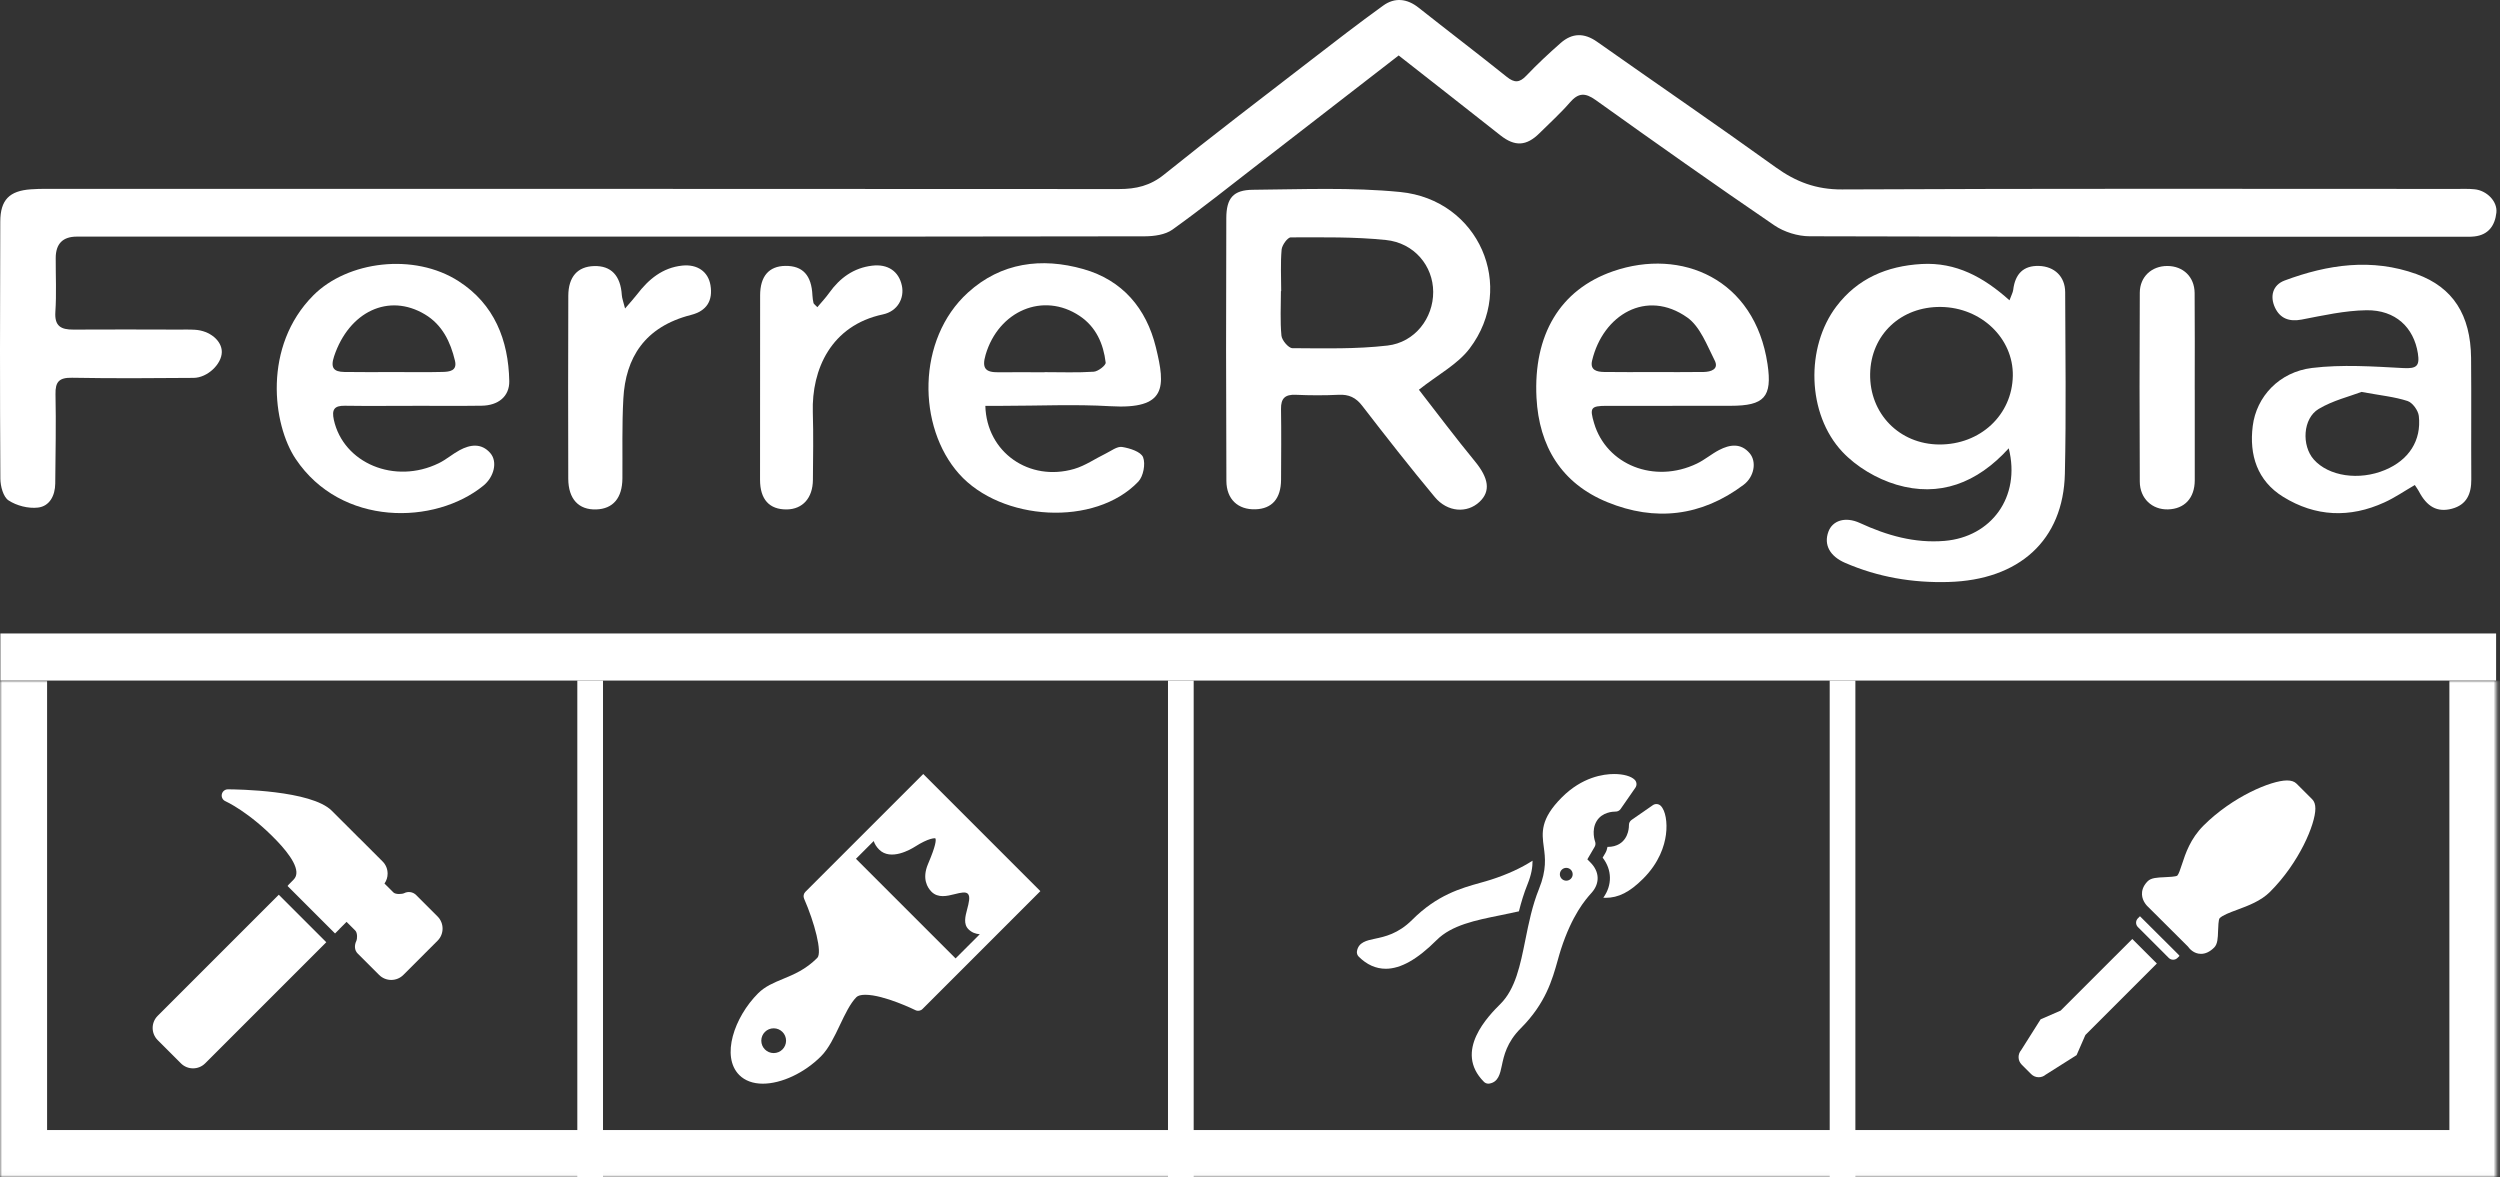 <svg xmlns="http://www.w3.org/2000/svg" fill="none" viewBox="0 0 584 275" height="275" width="584">
<rect x="0" y="0" width="584" height="275" fill="#333333" stroke="none"/>
<path fill="white" d="M326.745 12.943C315.675 21.513 304.895 29.863 294.115 38.203C287.395 43.393 280.775 48.703 273.875 53.643C272.205 54.833 269.625 55.193 267.465 55.203C228.035 55.293 188.615 55.273 149.185 55.273C105.445 55.273 61.705 55.273 17.955 55.273C14.675 55.273 13.028 56.933 13.015 60.253C12.995 64.443 13.215 68.653 12.935 72.833C12.705 76.163 14.215 77.013 17.135 76.993C25.285 76.933 33.435 76.983 41.585 76.993C42.905 76.993 44.225 76.953 45.535 77.033C49.025 77.233 51.845 79.603 51.815 82.243C51.785 85.053 48.465 88.243 45.235 88.273C35.765 88.353 26.295 88.413 16.835 88.243C13.845 88.193 12.895 89.133 12.965 92.113C13.115 99.053 12.965 106.013 12.905 112.963C12.875 115.763 11.595 118.263 8.855 118.573C6.615 118.833 3.875 118.133 1.995 116.893C0.755 116.083 0.095 113.563 0.085 111.803C-0.035 91.793 -0.015 71.773 0.065 51.763C0.085 46.683 2.195 44.573 7.225 44.223C9.495 44.063 11.775 44.123 14.055 44.123C96.505 44.123 178.945 44.103 261.395 44.163C265.385 44.163 268.685 43.403 271.935 40.773C283.215 31.693 294.735 22.923 306.205 14.073C311.795 9.753 317.385 5.433 323.115 1.303C325.815 -0.647 328.685 -0.347 331.385 1.793C338.235 7.213 345.185 12.503 351.995 17.963C353.785 19.393 354.955 19.343 356.535 17.693C359.085 15.013 361.805 12.473 364.585 10.033C367.265 7.683 370.075 7.633 373.085 9.763C386.975 19.553 401.005 29.143 414.795 39.073C419.535 42.483 424.255 44.283 430.285 44.253C478.095 44.023 525.915 44.123 573.735 44.133C575.175 44.133 576.615 44.073 578.045 44.213C580.925 44.493 583.445 47.063 583.155 49.673C582.825 52.663 581.325 54.863 578.035 55.233C577.085 55.343 576.125 55.303 575.165 55.303C524.355 55.303 473.545 55.343 422.725 55.193C419.955 55.193 416.765 54.193 414.475 52.633C400.445 43.063 386.565 33.253 372.755 23.373C370.285 21.603 368.695 21.663 366.725 23.943C364.535 26.473 362.025 28.723 359.645 31.093C356.565 34.163 353.865 34.273 350.495 31.613C342.705 25.463 334.895 19.353 326.765 12.983L326.745 12.943Z" clip-rule="evenodd" fill-rule="evenodd"></path>
<path fill="white" d="M331.455 91.043C335.575 96.343 339.935 102.163 344.545 107.773C347.745 111.663 348.285 114.733 345.615 117.233C342.725 119.953 338.135 119.683 335.165 116.113C329.355 109.133 323.755 101.983 318.205 94.783C316.725 92.863 315.095 92.103 312.715 92.223C309.375 92.383 306.005 92.373 302.665 92.223C300.205 92.123 299.205 93.043 299.245 95.533C299.335 101.043 299.275 106.543 299.255 112.053C299.235 116.463 297.155 118.853 293.265 118.973C289.235 119.103 286.505 116.663 286.485 112.343C286.395 91.873 286.385 71.403 286.465 50.933C286.485 46.273 288.095 44.373 292.675 44.333C304.155 44.233 315.715 43.723 327.105 44.853C345.455 46.663 354.295 66.933 343.295 81.423C340.475 85.133 335.905 87.513 331.465 91.033L331.455 91.043ZM299.295 68.003H299.225C299.225 71.473 299.015 74.973 299.345 78.413C299.455 79.503 301.005 81.323 301.895 81.333C309.305 81.373 316.765 81.573 324.105 80.723C330.555 79.983 334.825 74.273 334.795 68.183C334.775 62.133 330.385 56.743 323.735 56.063C316.385 55.303 308.935 55.443 301.525 55.453C300.775 55.453 299.485 57.253 299.385 58.303C299.105 61.513 299.285 64.763 299.285 68.003H299.295Z" clip-rule="evenodd" fill-rule="evenodd"></path>
<path fill="white" d="M469.235 104.733C461.815 112.913 452.995 116.183 443.015 113.223C438.405 111.853 433.645 109.033 430.365 105.533C422.085 96.693 421.755 81.083 428.995 71.553C433.935 65.053 440.775 62.133 448.875 61.673C456.945 61.213 463.375 64.743 469.415 70.153C469.855 68.943 470.205 68.343 470.285 67.703C470.745 63.903 472.745 62.013 476.305 62.123C479.925 62.233 482.415 64.603 482.425 68.263C482.465 82.393 482.675 96.533 482.355 110.653C482.005 126.213 471.665 135.503 455.145 135.953C446.745 136.183 438.725 134.823 431.015 131.483C427.495 129.953 425.975 127.293 427.115 124.203C428.045 121.653 430.985 120.573 434.475 122.173C440.785 125.083 447.225 126.933 454.245 126.353C465.145 125.443 472.105 116.123 469.245 104.733H469.235ZM453.005 103.833C462.605 103.883 470.045 96.933 470.195 87.773C470.335 79.043 462.825 71.833 453.425 71.703C444.045 71.573 437.025 78.193 436.865 87.333C436.705 96.633 443.695 103.773 453.005 103.833Z" clip-rule="evenodd" fill-rule="evenodd"></path>
<path fill="white" d="M564.095 113.303C561.665 114.713 559.435 116.253 556.995 117.363C548.915 121.063 540.875 120.723 533.335 116.053C527.295 112.313 525.395 106.293 526.235 99.543C527.085 92.653 532.435 86.883 540.095 85.953C547.115 85.103 554.335 85.603 561.445 85.983C564.515 86.143 565.285 85.513 564.815 82.533C563.865 76.523 559.615 72.383 552.815 72.473C547.745 72.543 542.675 73.693 537.655 74.653C534.735 75.213 532.605 74.363 531.435 71.853C530.215 69.243 530.885 66.583 533.675 65.533C543.755 61.773 554.075 60.253 564.505 64.033C573.025 67.123 577.135 73.563 577.245 83.613C577.335 93.073 577.235 102.533 577.295 111.993C577.315 115.353 576.225 117.913 572.785 118.833C569.325 119.753 566.915 118.373 565.015 114.713C564.805 114.303 564.515 113.943 564.095 113.293V113.303ZM551.645 91.553C548.905 92.603 544.955 93.543 541.635 95.533C537.915 97.763 537.635 104.093 540.495 107.333C543.975 111.273 551.095 112.323 557.155 109.783C562.685 107.473 565.685 102.923 565.035 97.163C564.885 95.873 563.565 94.053 562.395 93.673C559.385 92.693 556.165 92.383 551.645 91.553Z" clip-rule="evenodd" fill-rule="evenodd"></path>
<path fill="white" d="M96.365 94.803C91.095 94.803 85.825 94.863 80.555 94.783C78.075 94.743 77.465 95.683 77.985 98.073C80.215 108.203 92.215 113.243 102.505 108.203C104.215 107.373 105.685 106.073 107.365 105.163C109.865 103.813 112.485 103.473 114.535 105.843C116.305 107.893 115.385 111.443 112.925 113.443C101.615 122.673 79.685 123.063 69.075 107.213C63.685 99.173 61.335 80.903 73.195 68.993C81.175 60.983 96.725 58.983 107.155 65.703C115.455 71.053 118.785 79.413 118.965 89.033C119.025 92.593 116.405 94.723 112.525 94.773C107.135 94.853 101.745 94.793 96.355 94.793L96.365 94.803ZM91.925 86.913C95.755 86.913 99.595 86.983 103.425 86.883C104.975 86.843 106.845 86.653 106.285 84.283C105.235 79.863 103.325 75.873 99.265 73.443C90.805 68.373 81.535 72.793 78.045 83.233C77.145 85.943 77.965 86.853 80.435 86.893C84.265 86.963 88.095 86.913 91.935 86.913H91.925Z" clip-rule="evenodd" fill-rule="evenodd"></path>
<path fill="white" d="M390.675 94.803C385.525 94.803 380.385 94.783 375.235 94.803C371.605 94.823 371.315 95.273 372.375 98.843C375.265 108.613 386.485 113.063 396.395 108.293C398.215 107.423 399.795 106.053 401.585 105.123C404.085 103.823 406.685 103.443 408.745 105.903C410.395 107.883 409.795 111.373 407.305 113.253C397.485 120.633 386.645 121.893 375.445 117.293C364.765 112.913 359.515 104.263 358.925 92.913C358.175 78.273 364.365 67.673 376.825 63.363C392.805 57.843 409.935 65.153 412.895 85.063C414.045 92.793 412.085 94.783 404.315 94.793C399.765 94.793 395.215 94.793 390.665 94.793L390.675 94.803ZM386.165 86.913C390.115 86.913 394.055 86.953 398.005 86.893C399.705 86.863 401.585 86.233 400.545 84.193C398.745 80.643 397.155 76.303 394.155 74.173C384.625 67.433 374.455 73.543 371.915 84.223C371.375 86.483 373.035 86.863 374.695 86.893C378.525 86.953 382.345 86.913 386.175 86.913H386.165Z" clip-rule="evenodd" fill-rule="evenodd"></path>
<path fill="white" d="M230.175 94.793C230.465 105.713 240.485 112.593 250.925 109.543C253.505 108.793 255.825 107.153 258.275 105.963C259.545 105.353 260.945 104.223 262.125 104.413C263.915 104.693 266.515 105.523 267.025 106.813C267.635 108.373 267.085 111.273 265.905 112.513C255.785 123.113 233.895 121.753 224.035 110.693C214.275 99.733 214.085 79.273 226.115 68.343C233.855 61.313 243.315 60.093 253.055 62.853C262.185 65.433 267.785 72.003 270.015 81.143C272.275 90.393 272.585 95.663 259.395 94.893C251.045 94.403 242.635 94.803 234.255 94.803H230.165L230.175 94.793ZM244.015 86.963V86.933C247.845 86.933 251.685 87.083 255.505 86.833C256.525 86.763 258.355 85.333 258.285 84.703C257.765 80.303 256.025 76.353 252.205 73.803C243.695 68.123 233.255 72.603 230.235 82.883C229.285 86.123 230.285 86.993 233.235 86.963C236.825 86.923 240.415 86.963 244.015 86.963Z" clip-rule="evenodd" fill-rule="evenodd"></path>
<path fill="white" d="M146.025 72.053C147.275 70.583 148.095 69.713 148.815 68.773C151.515 65.233 154.755 62.533 159.365 62.043C162.925 61.673 165.435 63.473 165.965 66.613C166.565 70.233 165.085 72.633 161.445 73.563C150.545 76.343 146.135 83.613 145.615 93.103C145.275 99.303 145.445 105.533 145.395 111.753C145.365 116.323 143.225 118.873 139.275 119.003C135.175 119.133 132.765 116.583 132.745 111.803C132.705 97.563 132.705 83.333 132.755 69.093C132.775 64.643 134.925 62.273 138.765 62.153C142.745 62.033 144.965 64.363 145.255 68.923C145.305 69.693 145.605 70.433 146.015 72.063L146.025 72.053Z" clip-rule="evenodd" fill-rule="evenodd"></path>
<path fill="white" d="M190.935 71.753C191.905 70.593 192.895 69.553 193.725 68.383C196.205 64.913 199.415 62.583 203.715 62.063C207.415 61.613 209.965 63.383 210.675 66.713C211.315 69.693 209.655 72.723 206.255 73.443C194.135 76.013 189.575 86.303 189.875 96.303C190.035 101.563 189.935 106.833 189.895 112.093C189.865 116.333 187.505 118.953 183.795 119.003C179.725 119.053 177.545 116.663 177.545 112.073C177.545 97.723 177.545 83.363 177.565 69.013C177.565 64.523 179.625 62.163 183.455 62.113C187.535 62.063 189.585 64.313 189.785 69.023C189.815 69.613 189.905 70.203 190.035 70.783C190.075 70.973 190.325 71.123 190.925 71.753H190.935Z" clip-rule="evenodd" fill-rule="evenodd"></path>
<path fill="white" d="M512.695 91.043C512.695 98.103 512.715 105.153 512.695 112.213C512.675 116.353 510.315 118.883 506.455 118.993C502.755 119.103 499.875 116.463 499.855 112.513C499.775 97.803 499.785 83.083 499.855 68.373C499.875 64.633 502.635 62.123 506.305 62.133C509.985 62.153 512.625 64.663 512.665 68.433C512.735 75.973 512.685 83.503 512.685 91.043H512.715H512.695Z" clip-rule="evenodd" fill-rule="evenodd"></path>
<rect fill="white" height="11" width="583" y="147.978" x="0.089"></rect>
<mask fill="white" id="path-3-inside-1_1_78">
<path d="M0 158.978H583.178V274.978H0V158.978Z"></path>
</mask>
<path mask="url(#path-3-inside-1_1_78)" fill="white" d="M583.178 274.978V285.978H594.178V274.978H583.178ZM0 274.978H-11V285.978H0V274.978ZM572.178 158.978V274.978H594.178V158.978H572.178ZM583.178 263.978H0V285.978H583.178V263.978ZM11 274.978V158.978H-11V274.978H11Z"></path>
<path fill="white" d="M65.125 209.008L36.833 237.299C35.272 238.859 35.271 241.4 36.832 242.967L42.261 248.396C43.042 249.178 44.068 249.568 45.093 249.568C46.119 249.568 47.145 249.178 47.926 248.396L76.22 220.104L65.125 209.008Z"></path>
<path fill="white" d="M102.215 214.086L97.195 209.07C96.466 208.34 95.348 208.169 94.415 208.645C93.976 208.868 92.433 209.007 91.887 208.46L89.814 206.393C90.287 205.718 90.55 204.921 90.546 204.087C90.55 203.006 90.135 201.993 89.374 201.237L83.935 195.796C83.904 195.765 83.839 195.709 83.784 195.664L82.64 194.518C80.276 192.155 78.067 189.946 77.506 189.387C72.712 184.59 55.217 184.393 53.238 184.387H53.234C52.551 184.387 51.962 184.865 51.819 185.532C51.676 186.202 52.022 186.88 52.648 187.156C52.703 187.181 58.258 189.688 64.703 196.441C67.593 199.469 70.618 203.486 68.577 205.487C68.529 205.539 68.288 205.797 67.398 206.688C67.316 206.77 67.272 206.85 67.203 206.931L67.171 206.963L78.267 218.058L79.287 217.039C79.308 217.018 79.314 216.991 79.333 216.969L80.956 215.345L80.958 215.346C81.031 215.418 81.421 215.805 82.981 217.366C83.569 217.953 83.436 219.407 83.258 219.761C82.715 220.848 82.824 222.011 83.534 222.721C83.816 223.005 88.558 227.741 88.558 227.741C89.338 228.521 90.364 228.913 91.391 228.913C92.417 228.913 93.444 228.522 94.226 227.742L102.213 219.754C103.777 218.192 103.777 215.65 102.215 214.086Z"></path>
<rect fill="white" height="116" width="6" y="158.978" x="134.862"></rect>
<path fill="white" d="M215.67 180.808L195.859 200.614L188.14 208.332C187.717 208.753 187.599 209.389 187.837 209.935C190.275 215.496 192.138 222.544 190.914 223.766C188.19 226.49 185.497 227.604 182.891 228.683C180.747 229.57 178.72 230.409 177.078 232.054C171.532 237.602 168.37 246.801 172.699 251.133C174.017 252.451 175.914 253.148 178.185 253.148C182.563 253.148 187.898 250.642 191.782 246.759C193.589 244.95 194.919 242.149 196.206 239.441C197.39 236.953 198.613 234.38 200.067 232.925C200.425 232.569 201.139 232.381 202.136 232.381C206.54 232.381 213.764 235.936 213.837 235.97C214.394 236.247 215.062 236.14 215.502 235.698L223.224 227.976L223.225 227.977L235.597 215.603C235.654 215.554 235.727 215.494 235.761 215.461C235.781 215.441 235.787 215.415 235.804 215.394L243.029 208.168L215.67 180.808ZM180.733 245.999C179.136 245.999 177.839 244.702 177.839 243.105C177.839 241.508 179.136 240.212 180.733 240.212C182.33 240.212 183.626 241.508 183.626 243.105C183.626 244.702 182.33 245.999 180.733 245.999ZM223.225 223.886L199.952 200.614L204.099 196.468C204.328 197.161 204.736 197.835 205.365 198.464C208.075 201.168 212.798 198.382 213.715 197.796C216.977 195.718 218.382 195.772 218.512 195.846C218.707 196.254 218.585 197.579 216.893 201.574L216.782 201.838C215.325 205.298 216.671 207.38 217.602 208.314C219.134 209.848 221.277 209.31 222.997 208.877C224.535 208.49 225.578 208.277 226.088 208.785C226.716 209.413 226.301 210.978 225.938 212.358C225.485 214.078 225.013 215.856 226.23 217.073C227 217.842 227.92 218.169 228.876 218.236L223.225 223.886Z"></path>
<rect fill="white" height="116" width="6" y="158.978" x="272.843"></rect>
<path fill="white" d="M381.862 182.152C381.024 181.313 379.228 180.812 377.056 180.812C374.535 180.812 369.597 181.519 364.857 186.257C359.758 191.355 360.182 194.526 360.629 197.886C360.959 200.351 361.331 203.144 359.508 207.658C357.936 211.546 357.117 215.616 356.324 219.554C355.139 225.44 354.018 231.001 350.517 234.502C347.786 237.233 339.476 245.543 346.652 252.72C346.925 252.993 347.294 253.144 347.675 253.144C347.751 253.144 347.828 253.138 347.905 253.125C350.015 252.785 350.426 250.826 350.824 248.934C351.306 246.638 351.967 243.493 355.252 240.208C361.062 234.399 362.624 228.819 363.88 224.336C364.132 223.439 364.37 222.581 364.634 221.77C367.251 213.679 370.426 210.098 371.621 208.75L371.879 208.458C373.774 206.257 373.636 203.578 371.52 201.466C371.216 201.164 370.982 200.924 370.804 200.737C371.53 199.483 372.505 197.831 372.505 197.831C372.725 197.456 372.764 196.993 372.612 196.585C372.602 196.559 371.664 193.958 372.991 191.788C374.267 189.699 376.803 189.59 377.335 189.59C377.868 189.608 378.303 189.376 378.585 188.968L382.03 183.998C382.425 183.423 382.355 182.646 381.862 182.152ZM365.881 205.729C365.053 205.729 364.381 205.058 364.381 204.231C364.381 203.403 365.053 202.732 365.881 202.732C366.708 202.732 367.378 203.403 367.378 204.231C367.378 205.058 366.708 205.729 365.881 205.729Z"></path>
<path fill="white" d="M354.817 212.889C355.345 210.785 355.978 208.672 356.826 206.574C357.759 204.268 358.012 202.56 358.004 201.054C355.34 202.777 352.104 204.26 348.339 205.479C347.527 205.742 346.669 205.981 345.772 206.233C341.289 207.488 335.709 209.051 329.901 214.861C326.614 218.146 323.47 218.809 321.173 219.29C319.281 219.687 317.324 220.099 316.984 222.21C316.91 222.668 317.06 223.136 317.389 223.462C319.272 225.346 321.402 226.302 323.716 226.302C327.206 226.302 331.094 224.108 335.606 219.597C339.106 216.098 344.665 214.976 350.55 213.792C351.957 213.507 353.384 213.213 354.817 212.889Z"></path>
<path fill="white" d="M387.958 188.248C387.462 187.753 386.682 187.684 386.112 188.083L381.142 191.529C380.734 191.811 380.499 192.283 380.519 192.777C380.521 192.806 380.614 195.721 378.322 197.122C377.549 197.593 376.641 197.833 375.624 197.833C375.585 197.833 375.547 197.831 375.508 197.831C375.42 198.34 375.265 198.839 374.996 199.297L374.808 199.616L374.807 199.617C374.698 199.799 374.549 200.054 374.378 200.345C376.592 203.201 376.65 206.758 374.535 209.703C374.71 209.711 374.879 209.732 375.057 209.732C378.08 209.732 380.71 208.393 383.847 205.255C387.611 201.492 388.816 197.59 389.165 194.979C389.551 192.109 389.053 189.342 387.958 188.248Z"></path>
<rect fill="white" height="116" width="6" y="158.978" x="427.417"></rect>
<path fill="white" d="M498.104 219.345L481.37 236.077L476.686 238.114L472.136 245.321C471.748 245.772 471.539 246.341 471.539 246.942C471.539 247.608 471.799 248.233 472.268 248.7L474.48 250.912C474.95 251.382 475.576 251.643 476.243 251.643C476.844 251.643 477.411 251.431 477.862 251.048L485.091 246.478L487.145 241.776L503.841 225.079L498.104 219.345Z"></path>
<path fill="white" d="M514.15 222.821C512.469 222.821 511.442 221.601 511.101 221.115L501.924 211.969C501.593 211.683 500.456 210.589 500.368 208.984C500.324 208.207 500.521 207.033 501.703 205.854C502.509 205.05 503.922 204.989 505.71 204.911C506.588 204.874 508.223 204.803 508.611 204.552C508.952 204.205 509.32 203.083 509.709 201.895C510.532 199.378 511.66 195.93 514.755 192.842C521.553 186.061 530.591 182.313 534.24 182.313C535.237 182.313 535.966 182.557 536.472 183.061L540.128 186.708C540.628 187.207 540.87 187.922 540.87 188.894C540.868 192.525 537.097 201.538 530.28 208.335C528.138 210.474 525.195 211.564 522.6 212.528C520.863 213.173 519.219 213.782 518.497 214.503C518.227 214.869 518.173 216.537 518.144 217.432C518.088 219.164 518.044 220.532 517.229 221.347C516.248 222.325 515.213 222.821 514.15 222.821Z"></path>
<path fill="white" d="M508.903 223.012L499.944 214.082C499.929 214.069 499.911 214.05 499.895 214.035L499.413 214.517C499.141 214.789 498.989 215.156 498.989 215.54C498.989 215.923 499.141 216.292 499.413 216.563L506.617 223.767C506.889 224.039 507.257 224.191 507.64 224.191C508.025 224.191 508.392 224.039 508.663 223.767L509.135 223.295C509.055 223.198 508.97 223.099 508.903 223.012Z"></path>
</svg>

